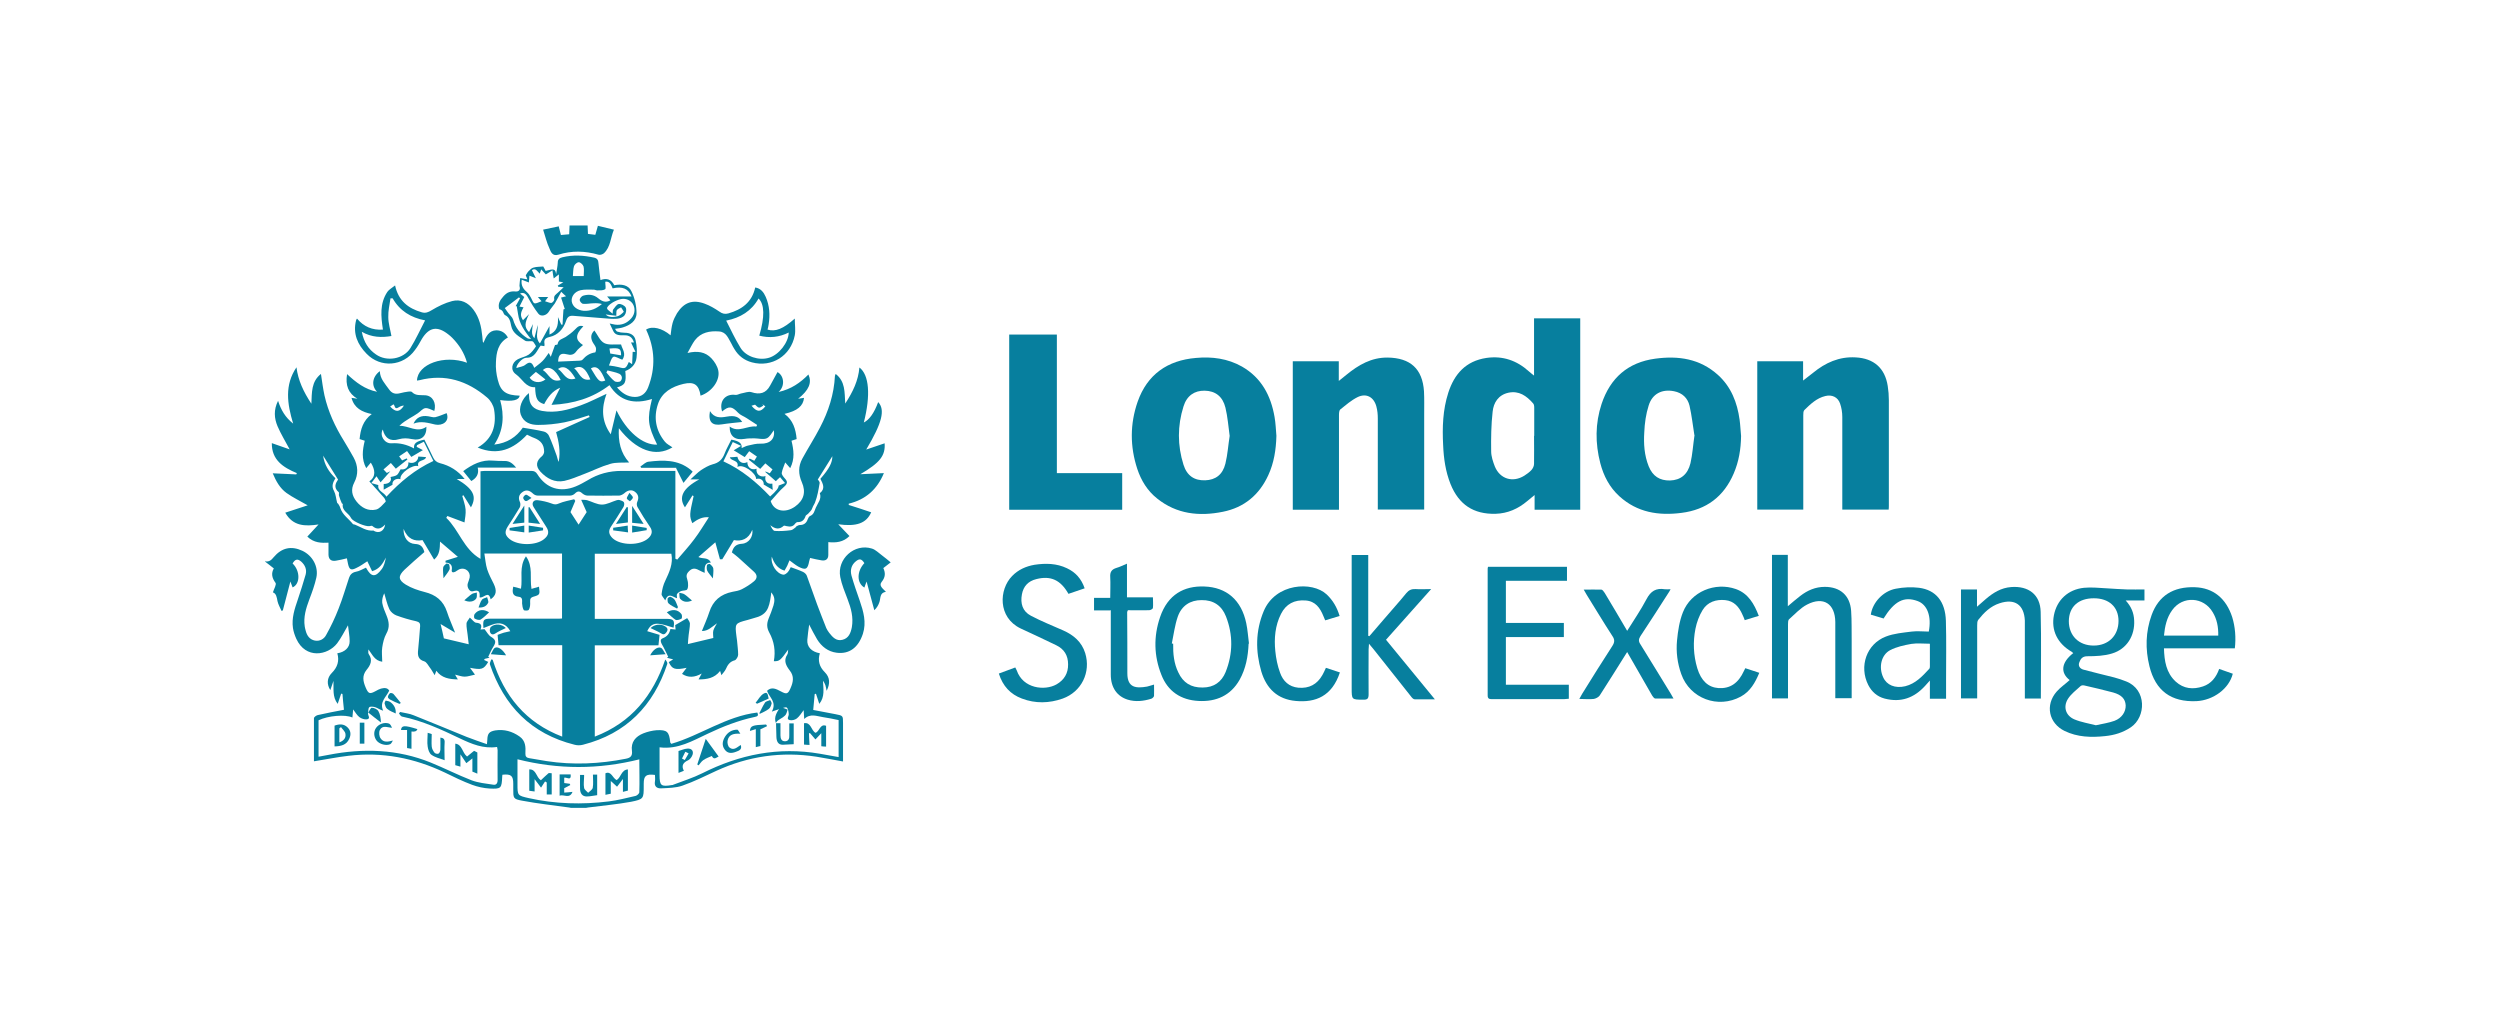 <?xml version="1.0" encoding="UTF-8"?>
<svg id="Layer_3" data-name="Layer 3" xmlns="http://www.w3.org/2000/svg" xmlns:xlink="http://www.w3.org/1999/xlink" viewBox="0 0 135.85 56.1">
  <defs>
    <style>
      .cls-1 {
        fill: none;
      }

      .cls-2 {
        fill: #077f9e;
      }

      .cls-3 {
        clip-path: url(#clippath-1);
      }

      .cls-4 {
        clip-path: url(#clippath-2);
      }

      .cls-5 {
        clip-path: url(#clippath);
      }
    </style>
    <clipPath id="clippath">
      <rect x="14.39" y="12.26" width="107.08" height="31.64" style="fill: none;"/>
    </clipPath>
    <clipPath id="clippath-1">
      <rect x="14.39" y="12.26" width="107.08" height="31.64" style="fill: none;"/>
    </clipPath>
    <clipPath id="clippath-2">
      <rect x="14.39" y="12.26" width="107.08" height="31.64" style="fill: none;"/>
    </clipPath>
  </defs>
  <g style="clip-path: url(#clippath);">
    <path d="M21.21,22.1c.3,.32,.51,.3,.74-.06-.1,0-.2,.04-.28,.09-.13,.09-.2,.06-.24-.09,0-.02-.03-.04-.05-.07-.06,.04-.11,.08-.18,.12m19.64-.04c.29,.35,.49,.36,.75,.03-.06-.04-.11-.08-.17-.12,.02,.03,.04,.05,.06,.08-.08,.04-.16,.12-.23,.11-.07,0-.14-.09-.22-.16-.04,.01-.11,.03-.2,.06m-22.6,3.93c-.14,.24-.23,.44-.08,.7,.1,.19,.11,.42,.17,.64,0,.02,.04,.03,.06,.06,.04,.07,.09,.14,.11,.22,.12,.38,.46,.59,.69,.88,.02,.02,.07,.01,.11,.03,.33,.13,.62,.36,1.01,.32,0,0,.01,.01,.02,.02,.29,.16,.56,0,.61-.35-.22,.24-.44,.31-.7,.08-.03-.02-.1,0-.15,.01-.21,.04-.88-.24-.99-.42,0-.01-.02-.03-.03-.05-.13-.25-.5-.37-.43-.74,0,0-.04-.01-.05-.02-.06-.14-.12-.28-.16-.43-.02-.06,.02-.15-.01-.18-.31-.26-.16-.51-.04-.69-.29-.47-.56-.89-.81-1.3,.06,.48,.31,.89,.68,1.24m26.2,.06s.11,.11,.1,.19c-.06,.35-.12,.72-.25,1.05-.03,.09-.11,.19-.15,.31-.03,.12-.15,.21-.23,.31-.04,.04-.11,.07-.13,.11-.07,.22-.2,.35-.44,.34-.04,0-.1,.04-.13,.08-.12,.18-.28,.18-.47,.14-.05-.01-.13-.04-.15-.02-.25,.23-.48,.17-.73-.03,.06,.13,.14,.3,.24,.31,.29,.02,.59,0,.88-.04,.09-.01,.17-.1,.25-.15,.02-.02,.03-.05,.05-.06,.06-.03,.12-.07,.18-.07,.23,0,.36-.11,.43-.31,.03-.07,.07-.16,.13-.18,.21-.09,.23-.26,.31-.45,.11-.26,.33-.47,.22-.79,.32-.25,.16-.52,.03-.78,.5-.57,.65-.89,.65-1.23-.23,.37-.5,.81-.8,1.28m-2.15,.33c.12-.05,.23-.09,.38-.15-.12-.14-.19-.23-.27-.32-.11,.1-.2,.18-.23,.22-.2-.18-.39-.34-.57-.5v-.03c.09,.03,.16,.06,.24,.1,.05-.07,.1-.14,.15-.21-.14-.12-.26-.22-.39-.33-.1,.11-.18,.2-.28,.3-.22-.18-.42-.34-.62-.5,.02-.02,.03-.04,.05-.06,.08,.04,.16,.08,.25,.12,.05-.08,.09-.15,.14-.23-.15-.1-.28-.19-.42-.29-.09,.12-.17,.22-.24,.32-.22-.14-.43-.26-.6-.37,.13-.08,.23-.14,.4-.24-.21-.1-.32-.15-.45-.21-.18,.36-.34,.7-.51,1.05,1,.46,1.81,1.14,2.54,1.91q.48-.42,.46-.59m-19.29-2.38c-.14,.07-.25,.12-.36,.18l-.02,.09c.11,.06,.22,.12,.34,.18-.2,.12-.41,.24-.63,.37-.08-.11-.15-.2-.23-.32-.14,.1-.28,.19-.43,.29,.06,.09,.11,.16,.16,.22,.1-.04,.18-.08,.25-.11,.01,.02,.03,.04,.04,.06-.21,.16-.42,.33-.63,.5-.1-.11-.17-.2-.27-.31-.14,.12-.27,.23-.4,.35,.07,.08,.13,.14,.18,.19,.08-.04,.15-.07,.19-.09-.16,.18-.33,.37-.53,.6-.08-.11-.14-.21-.22-.33-.1,.13-.17,.23-.28,.37,.17,.05,.28,.08,.38,.11-.06,.33,.3,.38,.44,.63,.75-.81,1.56-1.48,2.55-1.94-.18-.36-.34-.7-.52-1.05m8.56,3.16c.15,0,.24,0,.31,.02,.27,.08,.54,.24,.81,.24,.27,0,.54-.16,.81-.24,.04-.01,.1-.02,.14-.01,.09,.03,.2,.06,.24,.12,.04,.06,.02,.19-.02,.26-.22,.36-.45,.72-.68,1.07-.16,.24-.11,.43,.08,.62,.44,.42,1.52,.42,1.96,0,.19-.18,.24-.38,.08-.61-.24-.35-.47-.71-.68-1.08-.04-.07-.05-.2-.01-.28,.1-.22,.06-.4-.12-.54-.17-.14-.4-.1-.58,.07-.07,.06-.18,.12-.27,.13-.58,.01-1.17,.01-1.75,0-.09,0-.2-.06-.27-.12-.15-.14-.26-.13-.4,.01-.06,.06-.16,.11-.25,.11-.59,0-1.18,0-1.78,0-.09,0-.19-.05-.25-.11-.18-.17-.37-.23-.57-.08-.2,.14-.24,.33-.13,.56,.03,.08,.02,.21-.02,.28-.21,.36-.44,.7-.66,1.05-.17,.28-.14,.46,.12,.67,.44,.35,1.41,.36,1.86,0,.26-.21,.3-.41,.11-.69-.22-.35-.45-.7-.67-1.05-.13-.2-.03-.4,.2-.38,.26,.03,.53,.09,.77,.18,.15,.06,.25,.07,.4,0,.26-.11,.55-.16,.83-.23,.02,.03,.04,.06,.06,.09-.09,.2-.17,.4-.26,.61,.14,.21,.29,.44,.44,.68,.15-.24,.3-.47,.44-.68-.09-.21-.18-.4-.29-.65m3.17,14.08c-2.23,.56-4.42,.56-6.64,0v1.34c0,.63,0,.63,.61,.77,1.44,.32,2.9,.36,4.35,.18,.49-.06,.98-.19,1.46-.3,.08-.02,.2-.13,.2-.2,.02-.59,0-1.18,0-1.78m-14.74-2.51h0c-.02,.11,.16,.29-.06,.33-.13,.02-.3-.04-.41-.12-.13-.1-.22-.26-.34-.42-.02,.16-.03,.29-.04,.44-.4-.18-1.32-.1-1.84,.15v1.98c.19-.04,.37-.07,.54-.1,1.89-.37,3.76-.31,5.56,.42,.74,.3,1.46,.67,2.21,.96,.37,.14,.78,.18,1.18,.24,.16,.03,.24-.07,.24-.25-.01-.54,0-1.09,0-1.63,0-.05-.02-.1-.03-.17-.74,.11-1.38-.16-2.01-.46-1.02-.49-2.04-.96-3.15-1.19-.07-.01-.12-.11-.17-.17,.02-.03,.04-.05,.06-.08,.25,.06,.51,.08,.74,.18,.96,.38,1.91,.78,2.87,1.17,.35,.14,.72,.26,1.11,.4,.01-.12,.02-.18,.02-.23,.01-.35,.1-.46,.44-.52,.48-.07,.91,.05,1.31,.33,.33,.23,.34,.57,.32,.92-.01,.16,.06,.24,.21,.26,.32,.05,.64,.11,.95,.16,1.44,.22,2.88,.15,4.3-.13,.26-.05,.36-.16,.33-.42-.07-.49,.2-.79,.62-.96,.23-.09,.48-.15,.72-.17,.58-.03,.68,.09,.74,.66,0,.02,.02,.03,.06,.08,1.58-.46,2.98-1.5,4.67-1.7,.09,.18,0,.21-.14,.24-.89,.19-1.73,.52-2.55,.91-.82,.38-1.62,.87-2.62,.74v1.5c0,.59,.08,.65,.67,.55,.03,0,.06,0,.08-.02,.52-.2,1.07-.37,1.57-.62,2.03-1.02,4.14-1.45,6.4-1.06,.33,.06,.66,.12,1.01,.18v-2.01c-.29-.06-.56-.12-.85-.16-.34-.05-.68-.22-1.02,.1-.01-.19-.02-.33-.03-.48-.13,.17-.23,.34-.37,.45-.1,.08-.27,.12-.39,.09-.2-.05-.04-.21-.05-.32-.01-.13-.03-.3-.11-.36-.06-.05-.23,.04-.35,.07h0c-.13,.03-.25,.08-.46,.15,.29-.53-.14-.77-.26-1.13,.25-.24,.5-.1,.75,.03,.31,.17,.39,.15,.53-.18,.14-.32,.21-.64-.05-.96-.19-.25-.35-.53-.13-.86,.05-.07,.03-.18,.05-.27-.42,.59-.48,.64-.78,.63,.1-.55,.02-1.07-.25-1.56-.14-.26-.14-.48-.04-.74,.1-.24,.19-.48,.27-.73,.07-.24,.09-.48-.13-.71,0,.08,0,.13-.01,.17-.1,.72-.22,1.06-.93,1.23-.12,.03-.23,.07-.34,.1-.69,.18-.69,.19-.6,.9,.01,.07,.02,.15,.03,.22,.02,.26,.06,.51,.06,.77,0,.1-.1,.27-.18,.3-.27,.07-.39,.25-.49,.48-.05,.11-.14,.2-.24,.33-.03-.1-.05-.15-.07-.23-.31,.4-.72,.46-1.17,.46,.05-.1,.1-.18,.17-.32-.39,.22-.73,.24-1.07,.02,.08-.11,.15-.2,.25-.33-.63,.13-.79,.08-.97-.31,.07-.04,.13-.08,.24-.15-.17-.04-.25-.06-.34-.09,.02-.02,.05-.04,.07-.05-.09-.18-.17-.36-.26-.53-.09-.16-.25-.39-.05-.47,.26-.1,.38-.26,.43-.51,.11,.01,.19,.02,.28,.03-.01-.11-.02-.19-.02-.24,.22-.13,.41-.24,.65-.38,.04,.07,.14,.18,.15,.29,0,.21-.05,.42-.07,.63-.02,.16-.03,.33-.04,.49,.5-.12,.94-.23,1.38-.33,0-.12-.03-.27,0-.4,.04-.14,.13-.27,.2-.4-.27,.19-.49,.43-.82,.42,.14-.35,.29-.68,.4-1.02,.2-.63,.62-.98,1.26-1.11,.17-.03,.35-.06,.51-.14,.23-.12,.46-.26,.66-.43,.18-.15,.2-.34,0-.52-.29-.26-.57-.52-.86-.78-.11-.1-.24-.19-.34-.27,.08-.3,.22-.45,.54-.47,.38-.02,.63-.39,.57-.76-.21,.52-.59,.64-1,.56-.23,.38-.43,.71-.63,1.04-.04,0-.09,0-.13,0-.08-.3-.16-.6-.25-.92-.3,.26-.6,.52-.92,.8,.23,.12,.53-.01,.68,.3-.37,0-.34,.27-.34,.56-.13-.06-.23-.1-.32-.15-.25-.14-.41-.09-.59,.13-.15,.19-.02,.35,0,.52,.01,.13,.03,.29-.04,.4-.04,.07-.22,.05-.33,.09-.08,.03-.17,.09-.22,.16-.03,.05,0,.14,0,.23-.24-.07-.48-.34-.64,.12-.09-.15-.21-.26-.2-.35,.03-.25,.09-.5,.2-.72,.22-.47,.44-.93,.33-1.47h-4.16v3.54h.31c1.19,0,2.39,0,3.58,0,.4,0,.46,.08,.39,.48-.26-.07-.52-.18-.79-.21-.32-.04-.51,.11-.64,.4,.22,.07,.45,.13,.67,.2-.02,.21-.04,.38-.06,.57h-3.46v4.96c2-.77,3.16-2.23,3.83-4.19,.07,.08,.13,.18,.11,.24-.75,2.27-2.23,3.79-4.58,4.39-.15,.04-.32,.04-.46,0-2.36-.59-3.83-2.11-4.6-4.37-.02-.07,.05-.17,.07-.26,.03,0,.05,0,.08,.01,.62,1.96,1.79,3.42,3.78,4.18v-4.97h-3.46c-.02-.19-.03-.36-.05-.56,.12-.04,.23-.09,.34-.12,.11-.03,.23-.05,.35-.08-.23-.41-.56-.52-1-.35-.15,.06-.3,.12-.46,.18-.04-.46,0-.51,.41-.51,1.19,0,2.39,0,3.58,0,.1,0,.19,0,.28-.01v-3.53h-4.22c.05,.31,.07,.59,.15,.85,.09,.28,.23,.54,.36,.8,.18,.38,.14,.62-.17,.84-.11-.52-.39-.03-.6-.11,.02-.26,0-.44-.36-.33-.18,.06-.35-.23-.28-.43,.03-.1,.08-.21,.1-.31,.06-.31-.22-.56-.52-.47-.09,.03-.17,.1-.26,.15-.12,.06-.22,.04-.19-.11,.04-.25-.08-.37-.34-.39,0-.03,0-.07,0-.1,.22-.07,.43-.14,.67-.21-.32-.27-.63-.54-.97-.83-.01,.39-.01,.71-.32,.98-.21-.36-.42-.7-.63-1.06-.43,.08-.81-.05-1.03-.61-.02,.46,.23,.8,.62,.82,.33,.01,.44,.18,.51,.44-.37,.32-.73,.63-1.08,.96-.35,.34-.35,.55,.07,.81,.31,.19,.67,.31,1.02,.4,.61,.15,1.02,.47,1.22,1.08,.11,.35,.27,.69,.44,1.13-.31-.19-.57-.34-.79-.47,.06,.23,.12,.5,.18,.78,.4,.1,.85,.2,1.35,.32-.02-.18-.04-.35-.06-.52-.02-.2-.07-.4-.06-.6,0-.11,.12-.22,.18-.33,.15,.13,.24,.27,.34,.28,.26,.02,.34,.13,.24,.37,.11-.01,.2-.02,.22-.02,.14,.18,.22,.34,.36,.42,.25,.15,.28,.28,.12,.53-.11,.17-.19,.37-.28,.55,.02,.02,.05,.03,.07,.05l-.25,.06s-.03,.04-.05,.06c.08,.04,.16,.08,.23,.11-.25,.41-.36,.44-.99,.32,.09,.12,.16,.22,.27,.37-.21,.04-.38,.11-.56,.11-.17,0-.34-.07-.52-.11,.05,.09,.09,.17,.15,.26-.46-.01-.88-.07-1.17-.47-.03,.07-.05,.12-.09,.24-.11-.17-.17-.3-.26-.41-.09-.12-.18-.3-.3-.34-.35-.1-.37-.34-.34-.62,.04-.43,.08-.86,.11-1.3,.01-.15-.05-.22-.21-.26-.37-.08-.74-.19-1.09-.32-.15-.06-.3-.19-.37-.33-.13-.28-.19-.58-.28-.87-.08,.16-.13,.35-.11,.52,.04,.23,.14,.46,.23,.68,.14,.34,.19,.65-.01,1-.12,.22-.18,.48-.22,.74-.04,.25,0,.51,0,.78-.42-.06-.54-.4-.75-.67,0,.09-.03,.2,.02,.26,.23,.33,.08,.61-.12,.85-.26,.32-.19,.63-.05,.96,.15,.35,.22,.37,.55,.19,.09-.05,.18-.1,.28-.13,.19-.05,.36-.05,.45,.11-.17,.36-.54,.61-.33,1.09-.17-.05-.29-.14-.43-.19-.1-.03-.27-.05-.32,0-.07,.06-.05,.22-.07,.33m-5.6-8.26c.22,.05,.35-.07,.47-.22,.44-.52,.96-.63,1.56-.35,.55,.26,.89,.86,.76,1.46-.09,.4-.23,.79-.38,1.18-.18,.48-.33,.96-.25,1.48,.01,.07,.03,.14,.05,.22,.07,.27,.21,.48,.5,.54,.27,.05,.5-.09,.61-.3,.26-.46,.49-.95,.68-1.44,.22-.55,.38-1.12,.57-1.68,.06-.17,.17-.28,.37-.32,.18-.03,.36-.14,.54-.22,0,0,.02,0,.02,.02,.27,.49,.5,.52,.84,.06,.13-.17,.18-.4,.23-.63-.17,.32-.34,.62-.75,.74-.09-.18-.17-.36-.26-.54-.2,.13-.39,.27-.61,.37-.28,.14-.37,.08-.44-.23-.02-.1-.04-.2-.06-.3-.21,.05-.4,.1-.6,.13-.24,.04-.39-.06-.4-.32,0-.21,0-.42,0-.66-.38,.02-.79,.02-1.15-.33,.2-.21,.39-.42,.61-.66-.73,.11-1.39,.1-1.81-.64,.42-.14,.83-.27,1.22-.4-.4-.23-.8-.42-1.15-.67-.36-.26-.57-.64-.75-1.07,.44,.02,.86,.04,1.28,.06l.03-.07c-.75-.31-1.37-.72-1.36-1.63,.32,.11,.63,.22,.97,.34-.24-.45-.48-.84-.66-1.26-.18-.43-.22-.88,.03-1.38,.16,.5,.39,.9,.82,1.24-.33-1.09-.47-2.1,.18-3.06,.09,.71,.38,1.33,.81,1.98,.03-.62-.01-1.2,.52-1.62,.06,.4,.11,.78,.19,1.16,.2,.89,.58,1.71,1.06,2.48,.18,.3,.36,.6,.53,.91,.24,.44,.26,.91,.03,1.35-.2,.38-.13,.71,.12,1.03,.27,.34,.63,.54,1.07,.44,.19-.05,.35-.26,.51-.42,.03-.03-.03-.16-.08-.22-.25-.29-.52-.58-.8-.89,.37-.26,.32-.63,.08-1.02-.08,.09-.15,.18-.25,.3-.27-.5-.2-.99-.08-1.49-.09-.03-.17-.06-.28-.09,.05-.52,.18-1,.66-1.36-.53-.11-.95-.32-1.1-.88,.13,.02,.23,.03,.32,.05-.5-.3-.66-.74-.56-1.34,.48,.45,.97,.83,1.63,.96-.33-.33-.26-.82,.15-1.12,.01,.41,.28,.68,.5,.99,.16,.23,.35,.27,.59,.21,.15-.04,.31-.07,.46-.09,.06,0,.16-.02,.19,.02,.21,.22,.47,.16,.73,.18,.41,.03,.61,.43,.49,.85-.16-.06-.34-.17-.49-.15-.15,.02-.27,.19-.41,.28-.14,.1-.29,.18-.44,.27-.19,.12-.38,.23-.56,.41,.5-.02,.97,.41,1.47,.05,.02,.52-.28,.78-.8,.67-.24-.05-.45-.06-.7,.01-.46,.14-.76-.06-.87-.53-.19,.33,.1,.78,.48,.75,.44-.03,.83,.07,1.22,.28-.03-.27,.1-.38,.56-.48,.16,.32,.32,.64,.47,.96,.08,.17,.19,.27,.38,.32,.52,.13,.97,.4,1.34,.86h-.43c.92,.55,1.1,.95,.77,1.54-.13-.21-.27-.43-.41-.66-.02,.01-.04,.03-.06,.04,.06,.24,.16,.49,.18,.73,.02,.24-.03,.49-.06,.71-.33-.12-.63-.24-.93-.35l-.06,.1c.7,.67,.94,1.7,1.86,2.23v-4.76c.11-.01,.18-.02,.26-.02,.83,0,1.67,0,2.5,0,.16,0,.25,.05,.33,.18,.48,.77,1.24,1.01,2.09,.66,.22-.09,.43-.21,.64-.33,.57-.35,1.18-.51,1.85-.51,.86,0,1.72,0,2.58,0h.34v4.77s.07,.04,.1,.05c.31-.37,.64-.72,.92-1.1,.29-.38,.53-.79,.8-1.2-.35-.04-.63,.12-.9,.32-.16-.39-.16-.46,.07-1.47-.02-.01-.04-.03-.06-.04-.14,.22-.28,.44-.41,.65-.36-.54-.13-1.03,.78-1.52h-.48c.23-.2,.38-.37,.57-.5,.2-.13,.42-.26,.64-.32,.33-.08,.52-.26,.64-.57,.1-.27,.25-.51,.37-.77,.43,.08,.59,.2,.56,.46,.13-.05,.24-.12,.36-.14,.22-.05,.44-.11,.66-.1,.53,.02,.81-.27,.73-.73-.11,.14-.22,.37-.39,.44-.19,.08-.44,0-.67,0-.18,0-.36,0-.53,.03-.52,.09-.82-.15-.81-.67,.49,.36,.96-.07,1.45,0,.02-.03,.03-.06,.04-.09-.19-.12-.38-.25-.57-.37-.15-.1-.34-.16-.46-.29-.34-.36-.5-.38-.87-.07-.18-.55,.17-.98,.73-.9,.1,.01,.2-.06,.31-.08,.18-.03,.39-.12,.55-.07,.45,.15,.79,.07,1.02-.36,.13-.24,.27-.49,.4-.73,.35,.19,.43,.75,.06,1.08,.68-.15,1.18-.5,1.62-.95,.2,.45,.03,.85-.56,1.32,.13-.02,.22-.04,.32-.05-.04,.44-.36,.71-1.06,.87,.47,.35,.61,.83,.66,1.37-.1,.03-.18,.06-.28,.09,.12,.5,.19,.98-.07,1.49-.1-.11-.18-.2-.27-.31-.07,.2-.16,.38-.19,.57-.01,.09,.09,.21,.16,.29,.15,.16,.18,.27-.02,.45-.27,.23-.48,.51-.74,.79,.16,.53,.76,.69,1.32,.3,.48-.34,.61-.79,.37-1.33-.19-.43-.2-.86,.03-1.28,.31-.57,.66-1.11,.96-1.69,.46-.88,.76-1.8,.81-2.8,0-.02,.02-.05,.04-.11,.53,.41,.48,.99,.52,1.61,.42-.64,.71-1.25,.77-1.96,.53,.4,.62,1.5,.24,2.99,.3-.15,.56-.51,.78-1.11,.39,.42,.22,1.12-.65,2.58,.38-.13,.69-.23,1-.34,.05,.67-.26,1.06-1.32,1.68,.42-.02,.84-.04,1.28-.06-.36,.88-.99,1.44-1.91,1.66,0,.02,0,.05,0,.07,.41,.13,.82,.26,1.22,.4-.26,.59-.79,.79-1.79,.65,.21,.22,.4,.42,.61,.64-.34,.34-.74,.37-1.15,.33,0,.25,0,.47,0,.7,0,.23-.15,.33-.37,.29-.2-.03-.4-.08-.62-.13-.01,.05-.03,.12-.05,.18-.08,.44-.19,.5-.59,.29-.16-.09-.3-.21-.48-.34-.04,.1-.08,.19-.12,.29-.04,.09-.1,.17-.15,.27-.39-.12-.57-.41-.69-.76-.08,.41,.27,.95,.64,.98,.07,0,.16-.07,.22-.13,.08-.09,.13-.2,.17-.28,.23,.09,.46,.16,.67,.26,.08,.04,.17,.12,.2,.2,.19,.52,.37,1.04,.56,1.56,.16,.43,.33,.86,.5,1.29,.04,.09,.1,.18,.16,.26,.18,.23,.38,.46,.71,.38,.35-.08,.46-.38,.52-.69,.09-.53-.04-1.02-.23-1.51-.15-.4-.32-.8-.4-1.21-.19-.98,.77-1.85,1.72-1.55,.2,.06,.38,.25,.56,.38,.15,.11,.29,.23,.46,.37-.1,.08-.24,.19-.4,.31,.12,.26,.12,.49-.09,.75-.17,.21,.06,.36,.23,.54-.34,.05-.28,.33-.35,.55-.05,.16-.14,.32-.28,.45-.14-.51-.27-1.02-.42-1.56-.05,.12-.08,.23-.12,.33-.42-.25-.42-.88,0-1.33-.15-.23-.26-.26-.46-.1-.25,.2-.32,.48-.24,.78,.13,.46,.29,.91,.45,1.37,.2,.58,.37,1.17,.17,1.79-.25,.76-.75,1.12-1.43,1.03-.47-.06-.82-.34-1.06-.73-.15-.25-.28-.51-.43-.8-.04,.3-.08,.56-.1,.83-.03,.38,.23,.65,.68,.73-.12,.4-.03,.73,.27,1.03,.28,.28,.3,.61,.1,1.01-.03-.13-.04-.22-.07-.31-.03-.08-.07-.16-.13-.24,.02,.44,.11,.88-.2,1.26-.06-.19-.12-.37-.18-.55-.02,0-.05,.01-.07,.02-.03,.28-.05,.55-.08,.86,.39,.07,.8,.15,1.21,.23,.41,.08,.41,.08,.41,.48v2.09c-.49-.09-.97-.18-1.45-.26-1.89-.29-3.7-.03-5.44,.77-.6,.28-1.2,.58-1.83,.8-.36,.13-.78,.13-1.17,.15-.23,.01-.38-.11-.33-.38,.02-.12,0-.24,0-.35-.48-.06-.61,.04-.61,.48v.11c0,.7,0,.73-.69,.87-.77,.14-1.55,.21-2.33,.31-.07,.01-.14,.02-.22,.04h-.61c-.07-.01-.14-.03-.21-.04-.85-.12-1.7-.21-2.55-.37-.49-.09-.48-.14-.48-.64v-.28c0-.44-.12-.54-.59-.49,0,.03-.01,.07-.01,.1-.03,.64-.05,.68-.69,.65-.32-.02-.64-.09-.94-.2-.51-.19-1-.43-1.49-.67-1.66-.79-3.4-1.13-5.23-.91-.62,.07-1.23,.2-1.88,.3,0-.77,0-1.56,0-2.34,0-.06,.12-.15,.2-.17,.48-.11,.96-.2,1.43-.29-.03-.29-.06-.57-.08-.86-.02,0-.05-.01-.07-.02-.06,.18-.12,.36-.19,.56-.3-.39-.21-.82-.23-1.25-.06,.17-.11,.34-.17,.5-.2-.31-.19-.66,.08-.93,.31-.31,.42-.66,.3-1.07,.41-.06,.68-.32,.67-.66,0-.28-.06-.57-.09-.86-.2,.34-.37,.69-.59,.98-.51,.66-1.71,.87-2.22-.25-.08-.18-.15-.38-.18-.58-.08-.54,.09-1.04,.26-1.54,.15-.45,.3-.91,.43-1.37,.07-.27-.03-.51-.24-.7-.2-.17-.33-.14-.47,.1,.42,.4,.42,1.12,0,1.3-.04-.1-.07-.19-.12-.32-.14,.55-.28,1.06-.41,1.57l-.07,.03c-.08-.18-.18-.35-.22-.53-.04-.22-.07-.42-.25-.48,.06-.19,.21-.44,.14-.52-.2-.27-.24-.52-.09-.78-.17-.14-.32-.25-.46-.36v-.06Z" style="fill: #077f9e;"/>
    <path d="M33.12,18.95c.02,.12,.04,.23,.04,.26,.23,.04,.41,.07,.59,.1,0-.37-.07-.42-.63-.37m-.2-1.84c.17,.16,.41,.14,.62,.09,.13-.03,.25-.14,.35-.24,.02-.02-.09-.16-.14-.25-.08,.05-.18,.08-.23,.15-.04,.07-.02,.17-.03,.31-.2-.02-.38-.05-.56-.07m-3.81,3.12c-.14,.12-.24,.21-.34,.31,.16,.26,.55,.34,.86,.1-.19-.15-.37-.3-.52-.41m2.99-.19c.43,.73,.48,.77,.78,.66-.23-.58-.46-.86-.78-.66m-.84,.55c-.34-.58-.64-.74-.95-.52,.31,.18,.42,.7,.95,.52m.81,.05c-.26-.63-.5-.79-.88-.61,.28,.22,.35,.72,.88,.61m.93-.49l-.06,.11c.14,.16,.27,.34,.44,.47,.07,.06,.27,.06,.33,0,.12-.13,.09-.32-.07-.4-.2-.09-.42-.12-.63-.18m-2.55,.52c-.3-.61-.68-.82-.97-.54,.32,.19,.43,.71,.97,.54m.67-5.65h.58c0-.19,.03-.36-.01-.52-.03-.1-.17-.23-.26-.23-.09,0-.23,.12-.26,.22-.05,.16-.04,.34-.06,.53m-2.25,3.45c-.39-.46-.66-.87-.73-1.39-.02-.14-.05-.28-.07-.42-.02,0-.04,0-.06,0,.08-.14,.16-.28,.24-.43l-.06-.05c-.24,.19-.49,.37-.77,.58,.06,.08,.12,.18,.19,.27,.09,.12,.22,.22,.26,.35,.13,.45,.39,.78,.78,1.02,.04,.03,.1,.02,.22,.05m4.01-3.12c0,.17,.05,.37-.01,.41-.11,.07-.28,.06-.43,.06-.06,0-.12-.04-.19-.04-.24,0-.48-.02-.71,.03-.34,.08-.52,.36-.48,.62,.05,.28,.31,.47,.65,.5,.38,.02,.69-.12,.99-.37-.15-.04-.3-.05-.45-.04-.19,0-.38,.05-.57,.03-.08,0-.19-.14-.19-.21,0-.08,.1-.2,.18-.23,.3-.09,.58-.07,.83,.14,.19,.16,.4,.26,.66,.11-.06-.07-.12-.14-.18-.21h1.33c-.18-.43-.49-.56-1.03-.44-.08-.19-.15-.41-.41-.36m-3.98-.64c.07,.15,.13,.27,.22,.45-.17-.07-.25-.1-.35-.14-.01,.14-.02,.25-.03,.37-.15-.06-.25-.1-.39-.15-.05,.33,.1,.52,.31,.7,.09,.08,.14,.19,.2,.29,.06,.1,.1,.26,.18,.29,.1,.03,.23-.06,.39-.11-.11-.12-.16-.18-.2-.23h.56c-.04,.05-.09,.11-.17,.23,.14,.04,.25,.1,.34,.09,.06,0,.17-.14,.16-.19-.05-.21,.1-.27,.21-.38,.09-.09,.18-.17,.3-.28-.13-.01-.21-.02-.3-.03,0-.02-.01-.04-.02-.06,.1-.06,.2-.12,.3-.18-.07-.01-.15-.02-.24-.04v-.39c-.11,.08-.18,.14-.28,.22-.03-.15-.05-.27-.07-.44-.12,.08-.22,.14-.36,.22-.08-.08-.16-.17-.25-.27-.02,.07-.05,.15-.08,.23-.14-.13-.22-.33-.43-.19m1.61,1.15c-.14,.25-.24,.46-.36,.66-.1,.15-.23,.28-.32,.44-.13,.22-.44,.3-.58,.11-.2-.26-.38-.55-.54-.84-.12-.24-.24-.33-.45-.25,.08,.06,.14,.12,.23,.19-.08,.16-.17,.33-.26,.52,.07,.01,.14,.03,.22,.04-.18,.32-.18,.47-.03,.7l.33-.33c-.25,.5-.26,.71,0,.98,.07-.15,.14-.3,.21-.44-.03,.28-.13,.54,.08,.77,.06-.24,.12-.48,.18-.72,.02,.35-.16,.7,.12,1,.19-.34,.36-.65,.52-.94v.46c.37-.16,.49-.44,.46-.95,.06,.14,.12,.27,.18,.41,.02,0,.05,0,.07,0,.01-.27,.03-.53,.05-.83-.02,0,.03,0,.07-.02-.07-.21-.13-.42-.2-.62,.1-.03,.17-.04,.27-.07-.09-.08-.16-.14-.27-.25m8.97,1.57c.26,.51,.49,1.01,.78,1.48,.29,.48,1,.71,1.55,.54,.54-.16,1.06-.83,1.07-1.37-.52,.26-1.05,.31-1.6,.17,.3-1.02,.29-1.7-.04-2.02-.38,.68-.99,1.05-1.75,1.2m-18.13-1.21s-.08,0-.12,0c-.05,.34-.13,.68-.12,1.02,0,.34,.11,.68,.17,1.03-.53,.09-1.07,.08-1.61-.23,.11,.56,.36,.95,.77,1.23,.58,.41,1.49,.26,1.87-.34,.3-.48,.53-1,.8-1.51-.78-.15-1.38-.52-1.77-1.21m12.49,3.35c-.18-.06-.4-.21-.49-.16-.13,.08-.16,.31-.24,.47,.22,.03,.37,.05,.52,.09,.36,.1,.4,.09,.56-.28,.04,.03,.08,.05,.18,.12,.01-.25,.02-.46,.03-.67h.15c-.09-.19-.17-.35-.24-.51h.16c-.09-.28-.25-.4-.54-.39-.21,0-.46,.02-.58-.22-.07-.14-.13-.28-.2-.42,.09,.02,.19,.04,.29,.06,.36,.05,.66-.08,.89-.35,.21-.24,.22-.57,.06-.8-.16-.22-.44-.31-.73-.21-.15,.05-.31,.12-.44,.22-.09,.06-.23,.19-.21,.26,.02,.09,.16,.16,.3,.29,.02-.14,0-.2,.03-.23,.09-.11,.19-.28,.3-.3,.12-.02,.32,.08,.38,.19,.06,.11,.02,.32-.06,.42-.08,.11-.26,.18-.41,.19-.26,.02-.51-.01-.77-.03-.54-.04-1.08-.09-1.63-.13-.2-.01-.3,.07-.37,.28-.14,.43-.44,.77-.89,.87-.26,.06-.32,.16-.28,.39,0,.03,0,.07-.01,.11-.09-.01-.16-.02-.2-.03-.22,.28-.31,.67-.77,.66-.24,0-.55,.37-.55,.56,.16-.06,.36-.07,.49-.18,.27-.22,.38-.09,.48,.17,.16-.13,.32-.24,.45-.37,.13-.13,.23-.29,.34-.44,.02,.03,.04,.08,.11,.21,.1-.26,.16-.46,.23-.64,.04-.01,.14-.02,.14-.04,.03-.27,.27-.29,.44-.4,.17-.11,.34-.24,.49-.39,.18-.19,.27-.25,.47-.19-.45,.46-.45,.74-.02,1.02-.12,.11-.27,.21-.36,.34-.14,.2-.31,.22-.53,.16-.32-.08-.45,.03-.46,.4,.39-.02,.78-.03,1.16-.05,.06,0,.14-.02,.17-.06,.18-.21,.4-.35,.68-.39,.03,0,.07-.18,.04-.26-.04-.12-.14-.22-.19-.33-.11-.24-.07-.43,.11-.6,.17,.23,.3,.56,.53,.68,.24,.13,.59,.06,.92,.08,.06,.25,.3,.5,.07,.82m-7.55-.91c.15-.36,.3-.67,.7-.68,.28,0,.49,.14,.63,.39-.54,.3-.63,.82-.65,1.34-.02,.32,.02,.65,.1,.96,.16,.65,.46,.84,1.19,.86q-.06,.38-1.06,.24c.23,.84,.19,1.64-.32,2.42,.7-.08,1.2-.41,1.55-.92,.4,.07,.77,.12,1.14,.21,.11,.02,.24,.13,.28,.23,.16,.35,.29,.72,.42,1.08,.04,.11,.05,.23,.11,.34,.11-.57,0-1.12-.14-1.62,.62-.28,1.22-.55,1.82-.82-.01-.03-.02-.06-.04-.09-.44,.13-.88,.29-1.33,.38-.47,.09-.95,.14-1.43,.14-.4,0-.78-.12-.94-.56-.13-.36,.05-.85,.44-1.17,0,.06,.01,.1,.01,.14,0,.49,.22,.74,.71,.83,.73,.13,1.42-.06,2.09-.3,.48-.17,.94-.42,1.41-.63-.28,.76-.28,1.49,.23,2.2,.11-.46,.21-.88,.31-1.3,.55,1.14,1.43,1.9,2.21,1.86-.51-1.04-.55-1.38-.28-2.48-.95,.3-1.75,.14-2.31-.75-.92,.7-1.94,1.01-3.15,1.07,.17-.34,.32-.63,.47-.93-.42,.17-.67,.51-.87,.89-.38-.12-.47-.3-.49-.92-.51,.03-.69-.45-1.04-.7-.32-.22-.24-.64,.1-.82,.19-.1,.41-.13,.59-.25,.16-.11,.28-.28,.39-.44,.02-.03-.08-.16-.13-.24-.02-.03-.06-.05-.09-.05-.12-.01-.28,.03-.37-.03-.3-.22-.67-.38-.75-.8-.05-.23-.08-.47-.34-.59-.06-.03-.08-.14-.13-.21-.04-.05-.1-.09-.18-.11-.08-.27,.02-.47,.22-.69,.2-.23,.4-.3,.68-.27,.13,.01,.26-.07,.21-.25,0-.03-.02-.06-.01-.08,.01-.13,.02-.26,.04-.4,.12,.02,.24,.04,.39,.07-.03-.07-.06-.15-.09-.22,.05-.07,.09-.16,.15-.22,.08-.08,.17-.18,.27-.2,.16-.05,.33-.04,.53-.06,.03,.04,.08,.14,.13,.24,.46-.13,.53-.11,.57,.18,.03-.21,.08-.42,.09-.63,0-.18,.09-.25,.25-.29,.58-.14,1.15-.11,1.73,.02,.17,.04,.22,.14,.23,.29,.03,.3,.07,.6,.11,.93,.34-.13,.59-.04,.75,.28,.38-.08,.77-.02,.93,.32,.18,.36,.28,.8,.28,1.2,0,.42-.35,.65-.74,.77-.12,.04-.25,.05-.43,.08,.05,.07,.08,.14,.13,.15,.12,.04,.25,.06,.38,.06,.32,0,.55,.12,.61,.41,.07,.31,.09,.64,.05,.95-.04,.35-.28,.6-.61,.72,.06,.63,0,.76-.45,.89,.27,.31,.56,.51,.97,.52,.37,0,.6-.21,.72-.52,.41-1.06,.38-2.1-.11-3.14,.32-.21,.86-.09,1.33,.31,.03-.23,.05-.45,.11-.67,.05-.18,.14-.36,.24-.53,.38-.59,.85-.76,1.5-.52,.28,.1,.55,.26,.8,.43,.16,.12,.31,.15,.49,.1,.73-.21,1.28-.6,1.46-1.41,.3,.05,.46,.26,.57,.51,.21,.48,.24,.98,.16,1.49-.01,.1-.04,.2-.06,.29,.43,.13,.85-.04,1.48-.6,0,.34,.05,.64,0,.91-.22,1.12-1.25,1.76-2.33,1.47-.41-.11-.73-.35-.95-.72-.06-.09-.11-.19-.16-.29-.17-.28-.27-.64-.67-.67-.51-.04-.99,.05-1.32,.48-.14,.19-.24,.41-.4,.69,.54-.13,.97-.06,1.3,.29,.17,.18,.32,.42,.37,.65,.12,.54-.34,1.17-.96,1.38-.09-.59-.34-.78-.93-.64-.63,.15-1.18,.46-1.39,1.11-.24,.73-.11,1.43,.38,2.03,.1,.13,.28,.21,.41,.31-.91,.55-1.96,.18-2.91-1.04-.04,.72,.09,1.34,.56,1.86-.35,.02-.72-.02-1.04,.08-.49,.14-.96,.38-1.44,.56-.34,.13-.68,.28-1.04,.36-.53,.11-.96-.13-1.31-.51-.27-.3-.22-.58,.09-.83,.06-.05,.12-.16,.12-.24,0-.4-.19-.62-.56-.76-.12-.04-.23-.11-.37-.17-.73,.78-1.58,1.16-2.68,.7,.83-.48,1.03-1.22,.89-2.07-.04-.23-.19-.49-.38-.65-1.07-.91-2.28-1.3-3.68-.94-.04,.01-.09,.01-.13,.02,.03-.9,1.48-1.42,2.72-.97-.15-.54-.43-.97-.8-1.35-.07-.07-.15-.14-.23-.2-.59-.46-1.03-.38-1.42,.25-.12,.21-.23,.42-.38,.61-.64,.89-1.87,.99-2.63,.2-.49-.5-.75-1.09-.57-1.81,0-.02,.02-.05,.05-.1,.37,.44,.83,.64,1.41,.6-.11-.72-.18-1.42,.24-2.05,.09-.13,.26-.22,.42-.35,.18,.84,.72,1.25,1.45,1.46,.2,.06,.35,0,.53-.11,.35-.21,.73-.4,1.12-.5,.47-.12,.87,.08,1.16,.47,.32,.43,.43,.93,.48,1.45,0,.08,.02,.16,.03,.3" style="fill: #077f9e;"/>
    <path d="M83.37,23.68c0-.51,0-1.02,0-1.52,0-.09-.01-.2-.07-.25-.35-.4-.76-.69-1.33-.57-.55,.12-.81,.54-.86,1.03-.08,.71-.09,1.43-.08,2.15,0,.28,.1,.57,.2,.83,.28,.68,.97,.89,1.6,.5,.14-.09,.28-.19,.39-.31,.08-.09,.14-.22,.14-.33,.01-.51,0-1.01,0-1.52m0-3.27v-3.12h2.51v10.4h-2.48v-.8c-.17,.14-.28,.23-.4,.33-.5,.42-1.06,.67-1.72,.69-1.2,.03-2-.5-2.45-1.62-.27-.68-.37-1.39-.4-2.11-.05-.96-.02-1.92,.28-2.85,.33-1.02,.95-1.72,2.07-1.89,.89-.13,1.66,.14,2.32,.74,.07,.07,.15,.12,.27,.22" style="fill: #077f9e;"/>
    <path d="M74.87,27.69v-.35c0-1.53,0-3.07,0-4.6,0-.22-.02-.44-.08-.66-.14-.51-.55-.73-1.02-.5-.34,.17-.64,.43-.94,.67-.06,.05-.07,.2-.07,.31,0,1.6,0,3.2,0,4.8v.34h-2.51v-8.07h2.5v1.07c.18-.15,.29-.24,.41-.33,.66-.54,1.36-.95,2.25-.94,1.23,.02,1.89,.61,1.97,1.84,.02,.41,.01,.83,.01,1.25,0,1.61,0,3.22,0,4.82v.35h-2.51Z" style="fill: #077f9e;"/>
    <path d="M95.49,27.69v-8.06h2.49v1.05c.22-.17,.38-.29,.54-.42,.67-.55,1.42-.89,2.31-.84,.99,.05,1.6,.58,1.75,1.56,.04,.25,.06,.51,.06,.77,0,1.9,0,3.81,0,5.71,0,.07,0,.14-.01,.23h-2.52v-.32c0-1.57,0-3.14,0-4.71,0-.25-.04-.5-.12-.73-.12-.35-.44-.5-.8-.41-.47,.11-.81,.44-1.14,.76-.06,.06-.06,.19-.06,.29,0,1.59,0,3.18,0,4.77v.35h-2.5Z" style="fill: #077f9e;"/>
    <path d="M92.07,23.63c-.08-.5-.14-1.05-.26-1.58-.1-.42-.39-.7-.84-.79-.65-.13-1.18,.13-1.38,.77-.15,.47-.22,.97-.24,1.46-.04,.62,0,1.25,.24,1.85,.22,.54,.6,.78,1.16,.77,.57-.02,.96-.32,1.11-.94,.11-.48,.14-.98,.22-1.53m2.53,.06c-.01,.7-.12,1.38-.4,2.03-.54,1.26-1.49,1.97-2.84,2.14-1.24,.16-2.4-.02-3.37-.9-.54-.49-.86-1.11-1.04-1.8-.28-1.08-.28-2.16,.07-3.22,.47-1.41,1.43-2.26,2.92-2.46,1.25-.17,2.42,0,3.4,.88,.72,.65,1.05,1.5,1.18,2.44,.04,.29,.05,.59,.08,.88" style="fill: #077f9e;"/>
    <path d="M66.82,23.69c-.07-.52-.11-1.04-.23-1.54-.15-.61-.55-.91-1.13-.92-.55-.01-.97,.27-1.15,.86-.33,1.05-.33,2.11,0,3.16,.19,.61,.6,.87,1.18,.85,.56-.02,.95-.3,1.1-.91,.12-.49,.15-1,.23-1.5m2.54,0c-.02,.74-.13,1.46-.44,2.13-.49,1.07-1.31,1.76-2.47,1.99-1.28,.26-2.51,.13-3.57-.72-.53-.42-.87-.98-1.08-1.61-.4-1.22-.4-2.44,.02-3.65,.52-1.48,1.62-2.25,3.17-2.38,.87-.08,1.72,.03,2.5,.47,1.06,.61,1.57,1.58,1.77,2.74,.06,.34,.07,.68,.1,1.02" style="fill: #077f9e;"/>
  </g>
  <polygon points="57.43 25.71 60.98 25.71 60.98 27.7 54.84 27.7 54.84 18.18 57.43 18.18 57.43 25.71" style="fill: #077f9e;"/>
  <g style="clip-path: url(#clippath-1);">
    <path d="M113.89,39.41c.37-.08,.7-.13,1.01-.24,.4-.15,.62-.49,.61-.84-.02-.35-.22-.57-.68-.7-.52-.14-1.04-.26-1.56-.38-.07-.02-.17-.01-.21,.03-.24,.22-.52,.43-.69,.7-.27,.43-.12,.91,.35,1.11,.38,.16,.79,.22,1.17,.32m-.11-6.9c-.84,0-1.35,.46-1.36,1.24,0,.79,.54,1.33,1.35,1.33,.81,0,1.35-.55,1.35-1.34,0-.76-.52-1.23-1.34-1.23m-1.32,4.44c-.49-.38-.48-.93,.2-1.46-.03-.02-.05-.05-.08-.07-.78-.45-1.13-1.17-.97-1.99,.16-.82,.76-1.4,1.64-1.49,.41-.04,.83,.01,1.24,.03,.36,.02,.72,.05,1.08,.06,.31,.01,.63,0,.96,0v.6h-1.02c.31,.34,.44,.68,.46,1.07,.05,.84-.4,1.57-1.2,1.81-.42,.13-.89,.15-1.34,.15-.27,0-.37,.14-.44,.33-.08,.2,.04,.35,.23,.4,.55,.15,1.11,.28,1.66,.42,.22,.06,.44,.13,.66,.22,1.12,.44,1.08,1.93,.25,2.49-.43,.29-.9,.43-1.4,.48-.75,.08-1.5,.06-2.2-.28-.86-.42-1.07-1.41-.43-2.14,.2-.23,.47-.41,.7-.62" style="fill: #077f9e;"/>
    <path d="M85.15,30.81v.75h-3.32v2.29h3.15v.77h-3.15v2.59h3.42v.76c-.08,0-.16,.02-.24,.02-1.29,0-2.59,0-3.89,0-.15,0-.29,.02-.28-.22,0-2.28,0-4.56,0-6.84,0-.04,0-.07,.02-.13h4.29Z" style="fill: #077f9e;"/>
    <path d="M75.32,34.77c.88,1.07,1.74,2.12,2.65,3.23-.41,0-.76,0-1.1,0-.07,0-.15-.09-.2-.16-.68-.85-1.36-1.71-2.03-2.56-.07-.09-.14-.17-.25-.3,0,.14-.02,.22-.02,.31,0,.81-.01,1.63,0,2.44,0,.24-.07,.3-.3,.29-.62,0-.62,0-.62-.63v-7.23h.9v4.39l.06,.02c.27-.31,.54-.62,.8-.93,.4-.47,.82-.93,1.21-1.41,.14-.17,.29-.23,.5-.22,.26,.02,.52,0,.85,0-.84,.94-1.64,1.84-2.46,2.76" style="fill: #077f9e;"/>
    <path d="M54.28,36.6c.31-.12,.6-.22,.89-.33,.03,.06,.06,.11,.08,.16,.34,.99,1.52,1.12,2.16,.76,.42-.24,.64-.61,.63-1.09,0-.48-.21-.83-.65-1.04-.64-.31-1.28-.61-1.93-.91-1.25-.6-1.18-2.12-.46-2.85,.33-.34,.75-.53,1.22-.61,.6-.09,1.2-.08,1.76,.19,.47,.22,.78,.57,.96,1.09-.31,.1-.6,.2-.88,.3-.43-.76-.97-1-1.75-.8-.44,.11-.7,.39-.78,.83-.09,.49,.03,.92,.49,1.16,.57,.3,1.17,.54,1.76,.8,.56,.25,1,.62,1.19,1.23,.32,1.04-.2,2.1-1.22,2.47-.73,.26-1.49,.28-2.22,0-.62-.23-1.04-.68-1.25-1.35" style="fill: #077f9e;"/>
    <path d="M97.13,32.96c.27-.23,.48-.41,.7-.58,.39-.3,.82-.49,1.33-.49,.84,0,1.37,.47,1.43,1.3,.04,.55,.02,1.11,.03,1.66,0,.91,0,1.83,0,2.74v.35h-.89v-4.14c-.01-.99-.64-1.41-1.53-.95-.37,.19-.66,.52-.98,.8-.06,.05-.06,.19-.06,.28,0,1.23,0,2.46,0,3.69v.33h-.87v-7.8h.86v2.8Z" style="fill: #077f9e;"/>
    <path d="M120.54,34.54c.01-.47-.07-.89-.3-1.27-.49-.84-1.63-.91-2.2-.12-.3,.41-.4,.88-.45,1.39h2.95Zm.9,.69h-3.85c.02,.69,.12,1.33,.64,1.81,.43,.39,.94,.44,1.48,.26,.45-.15,.72-.5,.88-.95,.26,.09,.5,.18,.74,.26-.2,.81-1.05,1.44-1.97,1.49-1.38,.06-2.23-.56-2.56-1.9-.23-.93-.21-1.87,.12-2.78,.38-1.05,1.18-1.55,2.35-1.51,.99,.03,1.7,.6,2.03,1.63,.16,.52,.21,1.11,.14,1.7" style="fill: #077f9e;"/>
    <path d="M104.87,34.98c-.36,0-.69-.04-1.01,.01-.39,.07-.81,.16-1.15,.34-.49,.26-.63,.93-.38,1.47,.19,.43,.65,.62,1.2,.49,.56-.14,.93-.54,1.3-.94,.03-.03,.04-.08,.04-.13,0-.4,0-.81,0-1.24m-2.51-1.37c-.23-.07-.47-.14-.7-.21,.09-.65,.66-1.28,1.36-1.41,.41-.08,.85-.1,1.26-.05,.92,.12,1.43,.75,1.46,1.8,.03,1.06,.01,2.12,.01,3.19,0,.34,0,.68,0,1.04h-.88v-.99c-.12,.14-.19,.22-.26,.29-.6,.66-1.32,.92-2.2,.69-.41-.11-.7-.37-.89-.74-.51-1.01-.09-2.23,.96-2.63,.44-.17,.93-.21,1.4-.27,.31-.04,.62,0,.93,0,.16-.83-.08-1.47-.61-1.66-.74-.27-1.26,0-1.86,.97" style="fill: #077f9e;"/>
    <path d="M63.68,34.97s.05,.01,.07,.01c-.01,.54,.04,1.07,.28,1.56,.26,.56,.69,.83,1.32,.82,.61,0,1.03-.3,1.25-.84,.4-1,.41-2.02,.02-3.02-.23-.59-.68-.9-1.33-.89-.61,0-1.08,.3-1.29,.9-.16,.46-.22,.96-.32,1.44m4.17,.02c-.03,.7-.15,1.36-.49,1.97-.49,.86-1.27,1.2-2.23,1.15-.96-.05-1.67-.52-2.02-1.42-.41-1.03-.43-2.09-.07-3.14,.42-1.23,1.31-1.7,2.4-1.66,1.22,.04,2.02,.75,2.28,1.99,.08,.37,.1,.75,.15,1.12" style="fill: #077f9e;"/>
    <path d="M110.91,37.96h-.88v-3.94c0-.1,0-.2,0-.3-.04-.86-.55-1.21-1.37-.94-.5,.16-.85,.51-1.16,.9-.06,.07-.06,.21-.06,.32,0,1.2,0,2.4,0,3.6v.35h-.88v-5.92h.87v.94c.2-.18,.34-.3,.48-.42,.4-.34,.83-.61,1.38-.65,.94-.07,1.58,.41,1.6,1.35,.04,1.56,.01,3.12,.01,4.72" style="fill: #077f9e;"/>
    <path d="M88.42,35.43c-.5,.8-.99,1.58-1.49,2.36-.06,.09-.21,.17-.32,.19-.24,.03-.49,0-.79,0,.07-.12,.11-.2,.15-.27,.54-.87,1.08-1.74,1.64-2.6,.13-.2,.15-.35,0-.56-.48-.74-.93-1.49-1.39-2.23-.05-.08-.09-.16-.16-.28,.35,0,.65-.01,.96,0,.06,0,.13,.11,.18,.18,.41,.68,.81,1.36,1.22,2.06,.36-.58,.74-1.13,1.05-1.72,.23-.44,.52-.62,1-.54,.08,.01,.17,0,.31,0-.06,.11-.1,.18-.15,.25-.49,.77-.99,1.54-1.49,2.3-.1,.16-.11,.28,0,.44,.55,.88,1.09,1.78,1.64,2.67,.05,.08,.09,.16,.16,.28-.35,0-.67,0-.99,0-.06,0-.13-.1-.17-.16-.44-.77-.88-1.53-1.32-2.3-.01-.02-.03-.05-.04-.07" style="fill: #077f9e;"/>
    <path d="M72.8,33.47c-.27,.08-.52,.16-.79,.24l-.1-.24c-.18-.44-.43-.8-.96-.84-.61-.05-1.07,.19-1.34,.73-.32,.63-.38,1.33-.31,2.02,.04,.4,.12,.8,.26,1.18,.16,.45,.48,.76,.99,.81,.59,.05,1.02-.18,1.31-.69,.07-.12,.12-.24,.19-.39,.26,.09,.51,.17,.76,.25-.43,1.3-1.33,1.65-2.4,1.55-.99-.09-1.59-.67-1.87-1.6-.32-1.1-.32-2.2,.13-3.28,.64-1.53,2.64-1.64,3.42-.91,.34,.32,.56,.7,.7,1.16" style="fill: #077f9e;"/>
    <path d="M95.59,33.46c-.27,.08-.52,.16-.78,.24-.04-.11-.08-.21-.13-.31-.18-.41-.45-.73-.93-.78-.5-.05-.96,.1-1.23,.54-.19,.31-.32,.67-.39,1.02-.14,.71-.11,1.44,.1,2.14,.21,.69,.6,1.04,1.15,1.08,.63,.04,1.08-.26,1.39-.94,.02-.04,.04-.08,.07-.14,.24,.08,.48,.16,.76,.25-.22,.53-.49,1.01-1,1.29-1.24,.68-2.77,.11-3.24-1.22-.21-.59-.29-1.21-.23-1.83,.05-.52,.13-1.05,.32-1.53,.44-1.12,1.74-1.66,2.88-1.26,.67,.24,.99,.8,1.24,1.45" style="fill: #077f9e;"/>
    <path d="M60.33,33.17h-.88v-.68h.88c0-.4,.02-.77,0-1.13-.02-.28,.08-.42,.34-.5,.18-.05,.35-.14,.57-.23v1.83h1.41c0,.21,.02,.39,0,.57,0,.06-.13,.13-.21,.13-.39,.01-.77,0-1.15,0-.02,.05-.04,.08-.04,.1,0,1.11,.02,2.22,.01,3.33,0,.8,.49,.82,1.07,.72,.11-.02,.22-.07,.38-.11,0,.23,.01,.42,0,.61,0,.06-.09,.14-.15,.16-.42,.13-.85,.18-1.28,.05-.58-.18-.92-.66-.92-1.36,0-1.05,0-2.11,0-3.16v-.35Z" style="fill: #077f9e;"/>
    <path d="M29.51,12.48c.29-.06,.56-.12,.85-.18,.04,.16,.08,.3,.12,.47,.15-.01,.29-.03,.45-.04,0-.17,.02-.31,.02-.48h.98c0,.14,.02,.3,.02,.46,.13,.02,.26,.03,.4,.05,.05-.16,.09-.31,.14-.49,.28,.07,.56,.13,.87,.21-.19,.45-.18,.94-.54,1.28-.07,.06-.21,.11-.3,.08-.73-.21-1.46-.23-2.18,0-.32,.1-.41-.16-.48-.33-.15-.32-.23-.67-.35-1.04" style="fill: #077f9e;"/>
    <path d="M25.17,25.6c.49-.36,1-.63,1.63-.57,.21,.02,.42,.02,.64,.02,.26,0,.42,.14,.61,.36h-2.09c.08,.35-.07,.57-.35,.73-.14-.17-.29-.35-.44-.54" style="fill: #077f9e;"/>
    <path d="M36.75,25.42h-1.91s-.03-.05-.04-.07c.14-.09,.28-.24,.43-.26,.81-.1,1.61-.12,2.29,.43,.04,.03,.08,.07,.12,.11-.15,.18-.3,.36-.5,.61-.14-.28-.26-.52-.4-.8" style="fill: #077f9e;"/>
    <path d="M24.27,22.45c.18,.45-.23,.7-.62,.62-.39-.09-.77-.21-1.18-.05,.15-.33,.41-.46,.8-.4,.13,.02,.26,.07,.38,.05,.21-.05,.41-.14,.62-.22" style="fill: #077f9e;"/>
    <path d="M38.58,22.34c.24,.39,.57,.36,.91,.3,.44-.08,.67,.01,.84,.29-.35,.04-.73,.07-1.1,.13-.53,.09-.76-.13-.65-.72" style="fill: #077f9e;"/>
    <path d="M28.88,32c.15-.04,.28-.08,.41-.12,.05,.43,.06,.44-.32,.55-.22,.07-.15,.23-.16,.37,0,.12-.02,.25-.08,.34-.03,.05-.24,.05-.27,.01-.06-.1-.08-.24-.09-.36,0-.16,.04-.34-.18-.36-.36-.04-.36-.26-.3-.55,.14,.04,.27,.07,.42,.11,.1-.58-.12-1.18,.27-1.76,.4,.56,.2,1.16,.3,1.76" style="fill: #077f9e;"/>
    <path d="M25.66,41.22c-.12,.09-.21,.16-.32,.25-.1-.15-.19-.29-.32-.48v.67c-.09-.03-.18-.05-.28-.08v-1.17c.38,.04,.37,.49,.64,.7,.12-.1,.24-.2,.38-.31,.06,.03,.14,.07,.18,.09v1.15c-.1-.04-.19-.08-.27-.11v-.72Z" style="fill: #077f9e;"/>
    <path d="M43.96,39.86c0,.2,.02,.4,.03,.62-.09,0-.17-.01-.3-.02v-1.16c.38-.07,.38,.38,.62,.52,.23-.06,.24-.51,.58-.38v1.13c-.11,0-.19-.01-.26-.02v-.71c-.12,.13-.2,.22-.32,.34-.1-.12-.2-.24-.3-.35l-.06,.03" style="fill: #077f9e;"/>
    <path d="M23.93,40.08c.17,.02,.25,.09,.23,.29-.02,.3,0,.61,0,.94-.25-.09-.51-.15-.71-.29-.12-.08-.19-.29-.21-.45-.04-.24,0-.49,0-.75,.06,.02,.15,.05,.22,.07,0,.24-.02,.46,0,.68,.01,.12,.08,.24,.15,.33,.04,.05,.16,.08,.22,.05,.05-.02,.09-.13,.1-.2,.01-.22,0-.44,0-.68" style="fill: #077f9e;"/>
    <path d="M38.35,40.15c.25,.34,.47,.64,.7,.96-.13,.05-.25,.21-.37-.03-.16,.07-.33,.13-.47,.23-.1,.07-.17,.19-.25,.28-.02-.02-.05-.03-.07-.05,.15-.45,.3-.9,.46-1.39" style="fill: #077f9e;"/>
    <path d="M42.16,39.3h.25c0,.23,0,.44,0,.66,0,.18,.06,.33,.26,.32,.18-.01,.23-.15,.22-.32,0-.21,0-.42,0-.65h.24v1.13c-.2,0-.4,.03-.6,.03-.26,0-.33-.2-.34-.42-.01-.25-.01-.5-.02-.74h0Z" style="fill: #077f9e;"/>
    <path d="M18.53,39.51s-.06,.04-.09,.07v.76c.25-.09,.37-.25,.33-.47-.02-.13-.16-.24-.24-.36m-.35,1.05v-1.13c.25-.09,.5-.11,.71,.1,.18,.18,.19,.4,.09,.61-.15,.35-.46,.41-.8,.42" style="fill: #077f9e;"/>
    <path d="M37.06,41.22s.1,.05,.15,.08c.07-.12,.14-.24,.21-.36-.06-.03-.12-.06-.18-.09-.06,.12-.12,.25-.18,.37m.11,.66c-.12,.05-.2,.08-.3,.12v-1.19c.15-.04,.31-.12,.47-.13,.27-.03,.39,.17,.26,.41-.05,.09-.12,.18-.2,.22-.27,.12-.39,.29-.24,.57" style="fill: #077f9e;"/>
    <path d="M40.23,39.87c-.36-.02-.62,.04-.69,.36-.03,.12,.01,.32,.1,.39,.23,.19,.42-.02,.61-.14,.09,.25-.09,.31-.25,.37-.23,.09-.46,.11-.62-.12-.17-.23-.12-.47,.02-.7,.15-.24,.38-.38,.66-.38,.05,0,.09,.11,.17,.22" style="fill: #077f9e;"/>
    <path d="M21.35,40.24c-.05,.07-.08,.17-.15,.2-.21,.1-.58,0-.73-.19-.16-.2-.18-.49-.04-.69,.15-.22,.46-.33,.71-.24,.07,.03,.12,.13,.16,.23-.25-.02-.52-.16-.66,.12-.06,.12-.04,.34,.04,.45,.15,.23,.39,.2,.67,.12" style="fill: #077f9e;"/>
    <path d="M22.11,39.67h-.32c.03-.26,.18-.27,.89-.05q-.05,.17-.32,.13v.94c-.08-.01-.16-.03-.24-.04v-.98Z" style="fill: #077f9e;"/>
    <path d="M41.68,39.46c-.11,.05-.22,.11-.36,.17v.91c-.07,.02-.15,.03-.25,.06v-.98c-.12,.04-.22,.07-.32,.1,.03-.28,.12-.32,.88-.35l.05,.08" style="fill: #077f9e;"/>
    <path d="M42.16,39.29c-.12-.34,.06-.59,.23-.85h0s.07,0,.11,.01c.1,.03,.2,.07,.3,.11-.04,.11-.06,.25-.14,.32-.11,.11-.27,.18-.4,.28-.04,.03-.07,.08-.1,.12h0" style="fill: #077f9e;"/>
    <path d="M20,38.73c.07-.09,.14-.27,.2-.27,.13,0,.3,.08,.36,.18,.1,.17,.13,.39,.14,.62-.23-.18-.47-.36-.7-.55h0" style="fill: #077f9e;"/>
    <path d="M36.24,33.27c.29-.18,.59-.16,.79,.1,.04,.06,.04,.23,0,.25-.09,.05-.25,.1-.32,.06-.17-.11-.32-.27-.47-.4" style="fill: #077f9e;"/>
    <path d="M26.58,33.27c-.15,.14-.29,.29-.47,.4-.07,.04-.23,0-.32-.06-.04-.02-.04-.19,0-.24,.2-.26,.5-.28,.78-.1" style="fill: #077f9e;"/>
    <path d="M35.35,34.13c.21-.2,.55-.25,.8-.09,.14,.09,.16,.19,.06,.32-.08,.12-.17,.14-.3,.05-.18-.11-.38-.19-.56-.28" style="fill: #077f9e;"/>
    <path d="M27.48,34.13c-.18,.09-.38,.17-.56,.29-.14,.09-.24,.06-.29-.07-.03-.08-.01-.24,.05-.29,.24-.2,.61-.14,.81,.07" style="fill: #077f9e;"/>
  </g>
  <rect x="19.55" y="39.27" width=".25" height="1.14" style="fill: #077f9e;"/>
  <g style="clip-path: url(#clippath-2);">
    <path d="M41.26,38.76c.1-.19,.19-.4,.31-.58,.05-.08,.19-.09,.28-.14,.03,.06,.09,.13,.08,.19-.03,.11-.07,.23-.15,.29-.14,.11-.31,.18-.47,.26-.02,0-.04-.01-.06-.02" style="fill: #077f9e;"/>
    <path d="M21.5,38.77c-.17-.08-.33-.14-.46-.25-.08-.06-.11-.19-.14-.29-.01-.05,.05-.16,.06-.16,.1,.02,.22,.04,.29,.11,.18,.15,.28,.35,.25,.6" style="fill: #077f9e;"/>
    <path d="M36.17,35.55c-.36,.03-.6,.04-.84,.06,.14-.28,.39-.48,.58-.41,.1,.04,.15,.2,.26,.35" style="fill: #077f9e;"/>
    <path d="M25.23,32.62c.13-.11,.26-.24,.41-.34,.07-.05,.18-.05,.27-.08,0,.11,.02,.24-.03,.32-.13,.19-.4,.22-.65,.1" style="fill: #077f9e;"/>
    <path d="M26.67,35.55c.09-.14,.13-.3,.23-.35,.17-.09,.44,.12,.6,.41-.26-.02-.51-.03-.83-.06" style="fill: #077f9e;"/>
    <path d="M37.61,32.63c-.24,.11-.47,.1-.64-.08-.07-.07-.04-.22-.06-.34,.1,.03,.21,.03,.29,.09,.14,.09,.26,.22,.41,.34" style="fill: #077f9e;"/>
    <path d="M36.79,33.07c-.16-.09-.33-.16-.46-.28-.06-.05-.06-.18-.05-.27,0-.03,.11-.1,.15-.09,.08,.03,.18,.09,.23,.16,.08,.12,.12,.26,.18,.4l-.04,.07" style="fill: #077f9e;"/>
    <path d="M41.06,38.19c.14-.17,.26-.4,.44-.5,.24-.14,.22,.12,.27,.27-.22,.1-.43,.19-.63,.28l-.08-.05" style="fill: #077f9e;"/>
    <path d="M21.71,38.25c-.17-.07-.34-.14-.5-.23-.06-.03-.13-.09-.13-.14,0-.07,.05-.16,.11-.21,.04-.03,.15,0,.19,.04,.14,.16,.27,.33,.4,.49-.02,.01-.04,.03-.06,.04" style="fill: #077f9e;"/>
    <path d="M26,33.02c.07-.17,.1-.32,.19-.43,.06-.08,.19-.09,.28-.14,.02,.1,.09,.23,.06,.3-.1,.21-.3,.28-.53,.26" style="fill: #077f9e;"/>
    <path d="M38.73,31.42c-.13-.18-.24-.28-.3-.41-.04-.09-.03-.21-.01-.31,0-.03,.14-.07,.16-.05,.07,.07,.17,.15,.18,.24,.02,.16-.01,.32-.02,.54" style="fill: #077f9e;"/>
    <path d="M24.1,31.43c-.01-.24-.04-.41-.02-.58,0-.08,.1-.16,.17-.22,.03-.02,.15,.02,.16,.05,.02,.09,.05,.21,.01,.28-.07,.14-.18,.27-.32,.46" style="fill: #077f9e;"/>
    <path d="M29.62,42.46c-.07,.11-.14,.22-.22,.34-.13-.17-.22-.29-.35-.46v.67c-.09-.01-.18-.03-.29-.04v-1.16c.38-.02,.37,.42,.63,.59,.13-.12,.27-.26,.41-.38,.04-.03,.12,0,.18,0v1.15h-.27v-.65l-.08-.05" style="fill: #077f9e;"/>
    <path d="M33.85,42.33c-.13,.17-.22,.29-.32,.42-.11-.1-.2-.19-.34-.31v.69c-.07,.01-.16,.03-.29,.06v-1.17c.32-.14,.38,.26,.61,.37,.24-.15,.25-.56,.61-.58v1.15c-.09,.02-.17,.04-.27,.07v-.69Z" style="fill: #077f9e;"/>
    <path d="M31.51,42.11h.23s0,.06,0,.09c0,.2-.04,.41,0,.61,.01,.1,.14,.18,.22,.27,.09-.09,.23-.17,.25-.27,.04-.23,.01-.47,.01-.72h.23v1.12c-.19,.02-.38,.07-.57,.07-.25,0-.35-.18-.36-.4-.01-.24,0-.48,0-.75" style="fill: #077f9e;"/>
    <path d="M30.66,42.26v.29c.1,.01,.2,.03,.3,.04,.01,.02,.02,.04,.03,.07-.1,.05-.2,.1-.33,.17v.24c.15-.01,.29-.02,.45-.04-.16,.41-.48,.11-.7,.21v-1.16h.6c.04,.38-.22,.14-.35,.18" style="fill: #077f9e;"/>
    <path d="M28.49,27.47v.93c-.2,.02-.39,.04-.64,.07,.22-.34,.41-.64,.64-1" style="fill: #077f9e;"/>
    <path d="M34.98,28.47c-.24-.02-.43-.04-.63-.06v-.92c.22,.35,.42,.65,.63,.99" style="fill: #077f9e;"/>
    <path d="M34.12,27.58v.81c-.2,.03-.4,.05-.65,.08,.21-.33,.4-.62,.59-.92l.06,.02" style="fill: #077f9e;"/>
    <path d="M28.77,27.56c.19,.29,.38,.59,.58,.91-.24-.02-.42-.05-.63-.07v-.83l.05-.02" style="fill: #077f9e;"/>
    <path d="M27.69,28.69c.26-.04,.51-.08,.8-.13v.37c-.27-.04-.54-.08-.8-.11,0-.05,0-.09,0-.14" style="fill: #077f9e;"/>
    <path d="M34.35,28.56c.28,.05,.54,.09,.79,.13,0,.04,0,.08,0,.12-.26,.04-.52,.09-.79,.13v-.39Z" style="fill: #077f9e;"/>
    <path d="M33.32,28.68c.25-.04,.51-.08,.79-.12,0,.13,.01,.22,.02,.37-.29-.04-.55-.07-.81-.11,0-.05,0-.09,0-.14" style="fill: #077f9e;"/>
    <path d="M29.51,28.82c-.25,.04-.5,.08-.78,.12v-.38c.27,.04,.53,.08,.78,.12v.13" style="fill: #077f9e;"/>
    <path d="M28.88,27.06c-.15,.09-.22,.17-.3,.17-.06,0-.15-.11-.15-.18,0-.06,.1-.16,.15-.17,.07,0,.14,.08,.29,.17" style="fill: #077f9e;"/>
    <path d="M34.21,26.79c.1,.12,.19,.19,.18,.25-.01,.07-.1,.14-.16,.2-.06-.05-.16-.1-.17-.16,0-.07,.07-.15,.14-.29" style="fill: #077f9e;"/>
    <path d="M21.77,26.04c-.28-.08-.48,.11-.44,.3-.18,.1-.33,.19-.48,.27v-.31c.3,0,.46-.17,.37-.38,.12-.03,.25-.04,.35-.11,.08-.06,.12-.18,.2-.31,.24,.05,.45-.11,.42-.38,.28,.11,.53-.05,.54-.31,.13,0,.27,.02,.42,.03-.04,.24-.53,.12-.42,.49-.31-.11-1.02,.39-.97,.7" style="fill: #077f9e;"/>
    <path d="M40.07,25.38c.11-.4-.34-.3-.41-.53,.14,0,.27-.02,.41-.03,.06,.28,.29,.42,.54,.29,0,.3,.23,.46,.5,.36-.04,.3,.2,.49,.49,.4-.07,.27,.09,.46,.37,.41,0,.11,.01,.22,.02,.34-.16-.09-.31-.18-.49-.29,.02-.2-.16-.38-.41-.3-.01-.34-.72-.84-1.01-.66" style="fill: #077f9e;"/>
  </g>
</svg>